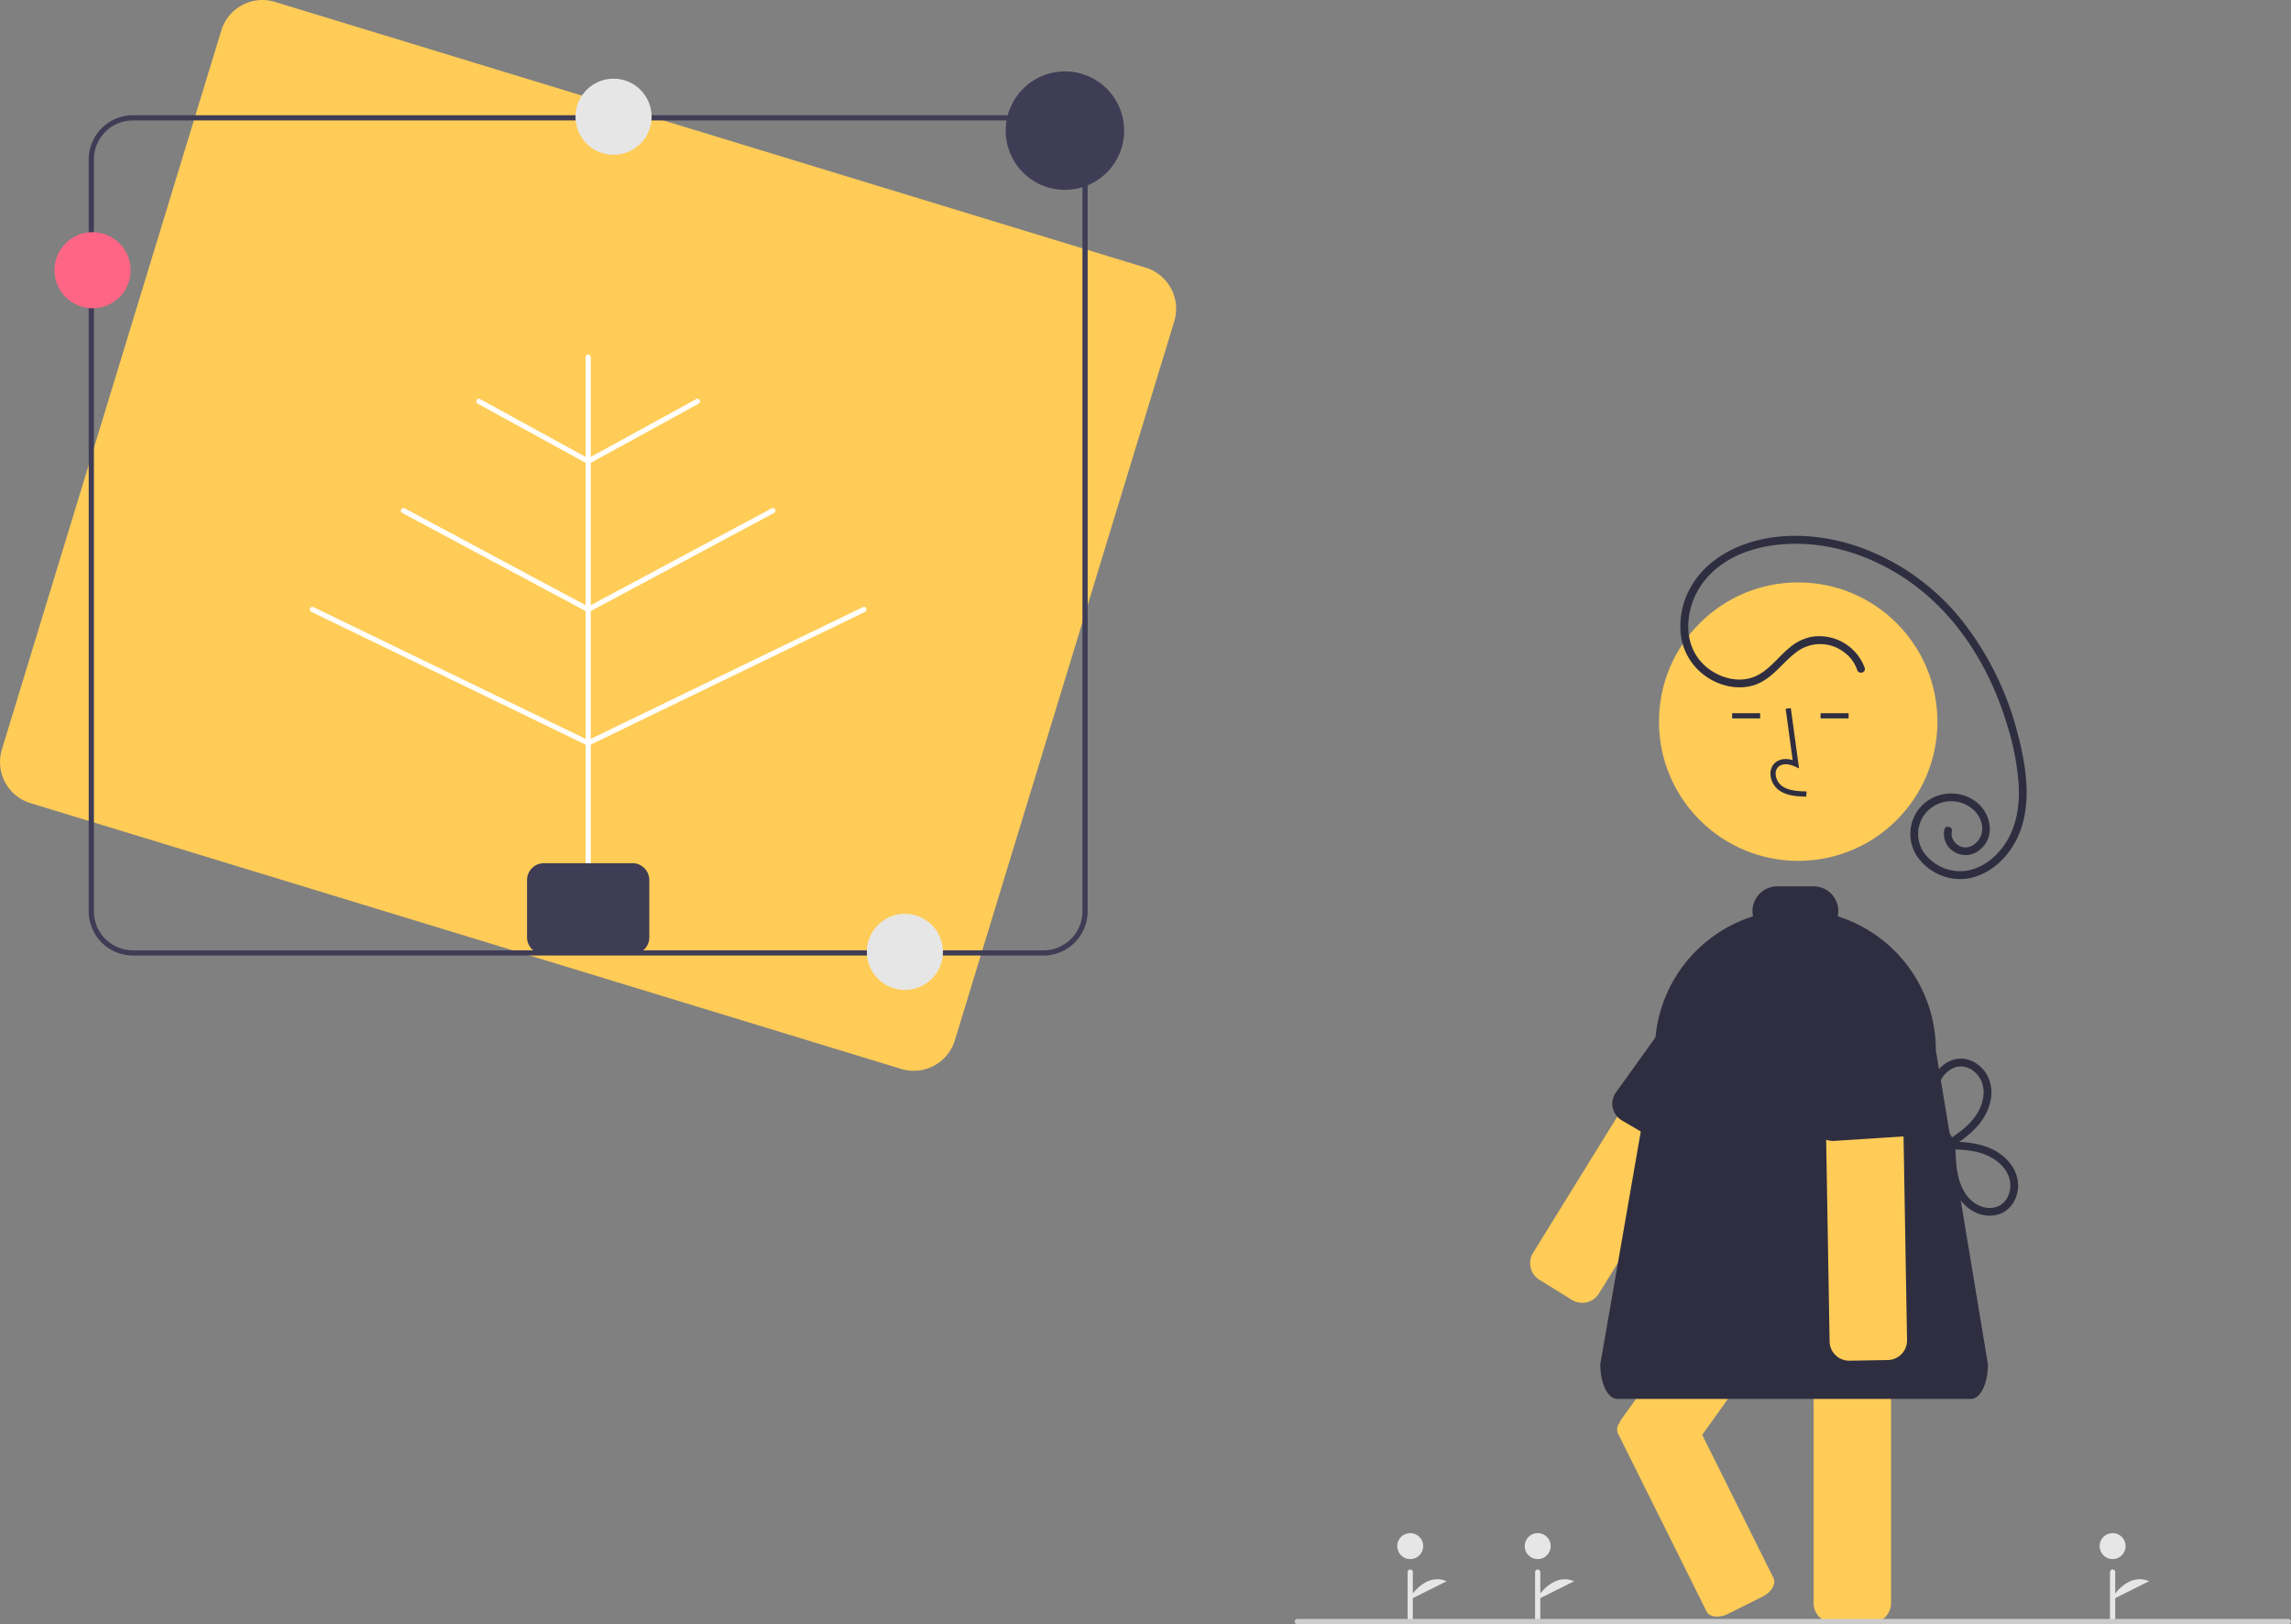 <?xml version="1.0" encoding="UTF-8"?> <svg xmlns="http://www.w3.org/2000/svg" width="880.671" height="624.281"><rect width="100%" height="100%" fill="#808080" stroke="none"/><path fill="#ffcc57" d="M351.249 411.586a16.4 16.4 0 0 1-4.808-.72L11.685 308.695A16.52 16.52 0 0 1 .72 288.098L85.083 11.685A16.52 16.52 0 0 1 105.681.721L440.437 102.89a16.52 16.52 0 0 1 10.965 20.598l-84.363 276.413a16.53 16.53 0 0 1-15.79 11.685"></path><path fill="#3f3d56" d="M401.1 367.281h-350a17.02 17.02 0 0 1-17-17v-289a17.02 17.02 0 0 1 17-17h350a17.02 17.02 0 0 1 17 17v289a17.02 17.02 0 0 1-17 17m-350-321a15.017 15.017 0 0 0-15 15v289a15.017 15.017 0 0 0 15 15h350a15.017 15.017 0 0 0 15-15v-289a15.017 15.017 0 0 0-15-15Z"></path><path fill="#fff" d="M226.1 333.281a1 1 0 0 1-1-1v-195a1 1 0 0 1 2 0v195a1 1 0 0 1-1 1"></path><path fill="#fff" d="M226.101 286.588a1 1 0 0 1-.436-1.9l106-51.307a1 1 0 1 1 .871 1.8l-106 51.307a1 1 0 0 1-.435.1M226.101 235.281a1 1 0 0 1-.473-1.882l71-38a1 1 0 0 1 .944 1.764l-71 38a1 1 0 0 1-.47.118M226.101 178.305a1 1 0 0 1-.481-1.877l42-23.024a1 1 0 0 1 .961 1.754l-42 23.024a1 1 0 0 1-.48.123"></path><path fill="#fff" d="M226.1 286.588a1 1 0 0 1-.435-.1l-106-51.307a1 1 0 1 1 .871-1.8l106 51.307a1 1 0 0 1-.436 1.9M226.1 235.281a1 1 0 0 1-.472-.118l-71-38a1 1 0 0 1 .944-1.764l71 38a1 1 0 0 1-.473 1.882M226.1 178.305a1 1 0 0 1-.48-.123l-42-23.024a1 1 0 0 1 .961-1.754l42 23.024a1 1 0 0 1-.482 1.877"></path><path fill="#3f3d56" d="M243.1 366.781h-34a6.507 6.507 0 0 1-6.5-6.5v-22a6.507 6.507 0 0 1 6.5-6.5h34a6.507 6.507 0 0 1 6.5 6.5v22a6.507 6.507 0 0 1-6.5 6.5"></path><circle cx="35.589" cy="103.864" r="14.633" fill="#ff6584"></circle><path fill="#3f3d56" d="M432.132 50.215c0 .56-.016 1.113-.065 1.658a22.76 22.76 0 1 1-42.825-12.283 21 21 0 0 1 1.674-2.691 22.753 22.753 0 0 1 41.135 11.462c.057.61.08 1.228.08 1.854"></path><circle cx="347.848" cy="365.872" r="14.633" fill="#e6e6e6"></circle><circle cx="235.848" cy="44.872" r="14.633" fill="#e6e6e6"></circle><path fill="#e6e6e6" d="M812.1 623.281a1 1 0 0 1-1-1v-18a1 1 0 0 1 2 0v18a1 1 0 0 1-1 1"></path><circle cx="812.1" cy="594.281" r="5" fill="#e6e6e6"></circle><path fill="#e6e6e6" d="M811.1 615.281s6.25-11.25 15-7.5M542.1 623.281a1 1 0 0 1-1-1v-18a1 1 0 0 1 2 0v18a1 1 0 0 1-1 1"></path><circle cx="542.1" cy="594.281" r="5" fill="#e6e6e6"></circle><path fill="#e6e6e6" d="M541.1 615.281s6.25-11.25 15-7.5M591.1 623.281a1 1 0 0 1-1-1v-18a1 1 0 0 1 2 0v18a1 1 0 0 1-1 1"></path><circle cx="591.1" cy="594.281" r="5" fill="#e6e6e6"></circle><path fill="#e6e6e6" d="M590.1 615.281s6.25-11.25 15-7.5"></path><path fill="#ffcc57" d="M622.399 547.076a4 4 0 0 1 .23-.34 7 7 0 0 1 .76-1.35l25.16-35.2 20.73-28.99h35.36l-2.5 3.49-4.45 6.23-13.79 19.28-29.55 41.33 27.39 55.02c1.12 2.24-.79 5.46-4.24 7.18l-13.21 6.58a9.7 9.7 0 0 1-4.23 1.06c-1.86 0-3.41-.69-4.06-2l-34.05-68.4a3.96 3.96 0 0 1 .45-3.89"></path><path fill="#ffcc57" d="M697.168 616.216v-125.01a2 2 0 0 1 .022-.348 7.44 7.44 0 0 1 4.764-6.637 7.3 7.3 0 0 1 2.714-.515h14.76a7.51 7.51 0 0 1 7.5 7.5v125.01a7.51 7.51 0 0 1-7.5 7.5h-14.76a7.51 7.51 0 0 1-7.5-7.5M679.316 392.61 614.61 497.23a7.517 7.517 0 0 1-10.324 2.43L591.73 491.9a7.516 7.516 0 0 1-2.429-10.323l64.709-104.623a7 7 0 0 1 1.161-1.432 7.47 7.47 0 0 1 9.162-.997l12.555 7.762a7.48 7.48 0 0 1 3.355 4.661 7.8 7.8 0 0 1 .172 2.318 7.44 7.44 0 0 1-1.099 3.344"></path><path fill="#2f2e41" d="m682.713 390.742-25.06 51.364a7.51 7.51 0 0 1-10.288 2.555L623.4 430.63a7.54 7.54 0 0 1-3.402-4.619 7.51 7.51 0 0 1 .907-5.743l32.747-45.594a2.2 2.2 0 0 1 .395-.482c1.193-1.134 3.876-1.536 6.029-1.858l.335-.052c.578-.089 1.077-.165 1.429-.255l.134-.03c.143-.031.291-.063.426-.082a7.47 7.47 0 0 1 5.094.977l12.635 7.626a7.58 7.58 0 0 1 3.61 7.03 7.2 7.2 0 0 1-1.026 3.193"></path><circle cx="691.237" cy="277.374" r="53.519" fill="#ffcc57"></circle><path fill="#2f2e41" d="m694.361 306.21.056-2c-3.721-.104-7.001-.337-9.466-2.138a6.15 6.15 0 0 1-2.382-4.528 3.51 3.51 0 0 1 1.153-2.895c1.637-1.382 4.27-.934 6.188-.055l1.655.76-3.173-23.191-1.982.271 2.7 19.727c-2.608-.767-5.024-.437-6.679.96a5.47 5.47 0 0 0-1.86 4.493 8.13 8.13 0 0 0 3.2 6.073c3.167 2.315 7.283 2.43 10.59 2.523M665.84 274.135h10.771v2H665.84zM699.84 274.135h10.771v2H699.84zM621.45 537.67c-3.535-.204-6.291-6.015-6.291-13.302l21-120.672a54.4 54.4 0 0 1 1.705-13.524v-.001a53 53 0 0 1 1.454-4.693 53.87 53.87 0 0 1 17.025-23.88 46 46 0 0 1 2.728-2.06 53.6 53.6 0 0 1 14.81-7.336 9.4 9.4 0 0 1-.222-2.006 9.51 9.51 0 0 1 9.5-9.5h14a9.51 9.51 0 0 1 9.5 9.5 9.4 9.4 0 0 1-.222 2.002 54.03 54.03 0 0 1 37.722 51.498l20 120.672c0 7.474-2.855 13.328-6.5 13.328h-136a.7.7 0 0 1-.21-.025"></path><path fill="#ffcc57" d="M704.293 519.221a7.5 7.5 0 0 1-.984-3.575l-2.104-122.994a7.5 7.5 0 0 1 2.104-5.342l.002-.001a7.5 7.5 0 0 1 5.263-2.29l14.76-.248a7.495 7.495 0 0 1 7.579 6.621 6 6 0 0 1 .048.742l2.112 123.002a7.52 7.52 0 0 1-7.377 7.625l-14.755.254a7.53 7.53 0 0 1-6.648-3.794"></path><path fill="#2f2e41" d="M698.09 434.76a7.5 7.5 0 0 1-.965-3.208l.63-56.984a7.51 7.51 0 0 1 6.892-8.063l14.713-1.153a7.55 7.55 0 0 1 5.023 1.428c.15.115.302.254.449.353a14 14 0 0 0 1.148.86l.319.227c2.115 1.497 4.512 3.194 4.628 4.848l8.852 55.595a7.4 7.4 0 0 1-1.096 4.526 7 7 0 0 1-.677.94 6.5 6.5 0 0 1-.721.724 7.43 7.43 0 0 1-4.409 1.884l-27.69 1.786a7.51 7.51 0 0 1-7.097-3.763M716.802 256.717a18.58 18.58 0 0 0-20.536-11.922 18.44 18.44 0 0 0-8.311 4.115c-4.977 4.018-8.786 10.069-15.286 11.777-5.567 1.463-11.657-.362-16.121-3.827-10.843-8.415-9.037-24.405-.979-34.106 9.354-11.262 25.265-14.52 39.227-13.593 14.575.967 28.616 6.662 40.375 15.21 11.88 8.636 21.228 20.391 27.97 33.372a119.8 119.8 0 0 1 8.337 20.669 100 100 0 0 1 4.507 23.06c.427 7.63-.625 15.48-4.706 22.075-3.369 5.446-8.646 9.883-15.051 11.093a17.22 17.22 0 0 1-15.85-5.881 12.57 12.57 0 0 1 .339-16.77 12.827 12.827 0 0 1 18.307-.333c2.278 2.358 3.642 5.868 2.61 9.101-.87 2.72-3.59 5.226-6.595 4.94-2.835-.27-5.41-3.2-4.73-6.08.443-1.877-2.45-2.678-2.893-.797a8.14 8.14 0 0 0 3.962 8.725 8.39 8.39 0 0 0 9.48-.755c6.322-4.86 4.64-13.984-1.125-18.519a15.91 15.91 0 0 0-20.754 1.195 15.59 15.59 0 0 0-2.477 19.008 20.31 20.31 0 0 0 16.414 9.405c7.04.232 13.706-3.701 18.14-8.953 11.22-13.288 8.565-32.014 4.39-47.538a116.6 116.6 0 0 0-21.354-43.01 88.65 88.65 0 0 0-38.178-27.696c-14.59-5.357-31.658-6.757-46.378-1.08-7.14 2.753-13.63 7.213-18.014 13.566a30.47 30.47 0 0 0-5.45 20.54 22.92 22.92 0 0 0 10.12 16.569c5.23 3.492 12.11 5.021 18.191 3.033 7.218-2.36 11.003-9.198 17.038-13.268a15.065 15.065 0 0 1 17.343.581 13.9 13.9 0 0 1 5.145 6.891c.6 1.826 3.498 1.044 2.893-.797M748.331 441.768c5.35.036 11.024.187 15.946 2.538 3.921 1.873 7.55 5.155 8.346 9.61.715 4-1.075 8.688-5.193 9.987-4.652 1.467-9.36-1.245-11.895-5.086-3.418-5.18-3.65-11.556-3.865-17.56-.068-1.924-3.068-1.933-3 0 .226 6.342.547 13.024 3.963 18.583 2.975 4.842 8.281 8.203 14.107 7.29 5.337-.835 8.691-5.516 9.007-10.712.328-5.404-2.869-10.126-7.176-13.1-5.892-4.068-13.311-4.503-20.24-4.55a1.5 1.5 0 0 0 0 3"></path><path fill="#2f2e41" d="M749.088 441.563c5.11-3.213 10.285-6.777 13.51-12.014 2.931-4.76 4.068-10.896 1.399-16.025-2.36-4.535-7.433-7.578-12.573-6.325-5.458 1.33-8.934 6.462-9.601 11.81-.916 7.34 2.74 14.056 6.255 20.206a1.501 1.501 0 0 0 2.59-1.514c-2.665-4.665-5.544-9.587-5.941-15.069-.344-4.738 1.325-9.741 5.831-11.95 3.935-1.93 8.228.051 10.414 3.594 2.54 4.118 1.655 9.217-.652 13.23-2.912 5.067-7.91 8.425-12.746 11.467-1.63 1.025-.126 3.622 1.514 2.59"></path><path fill="#ccc" d="M879.671 624.281h-381a1 1 0 0 1 0-2h381a1 1 0 0 1 0 2"></path></svg> 